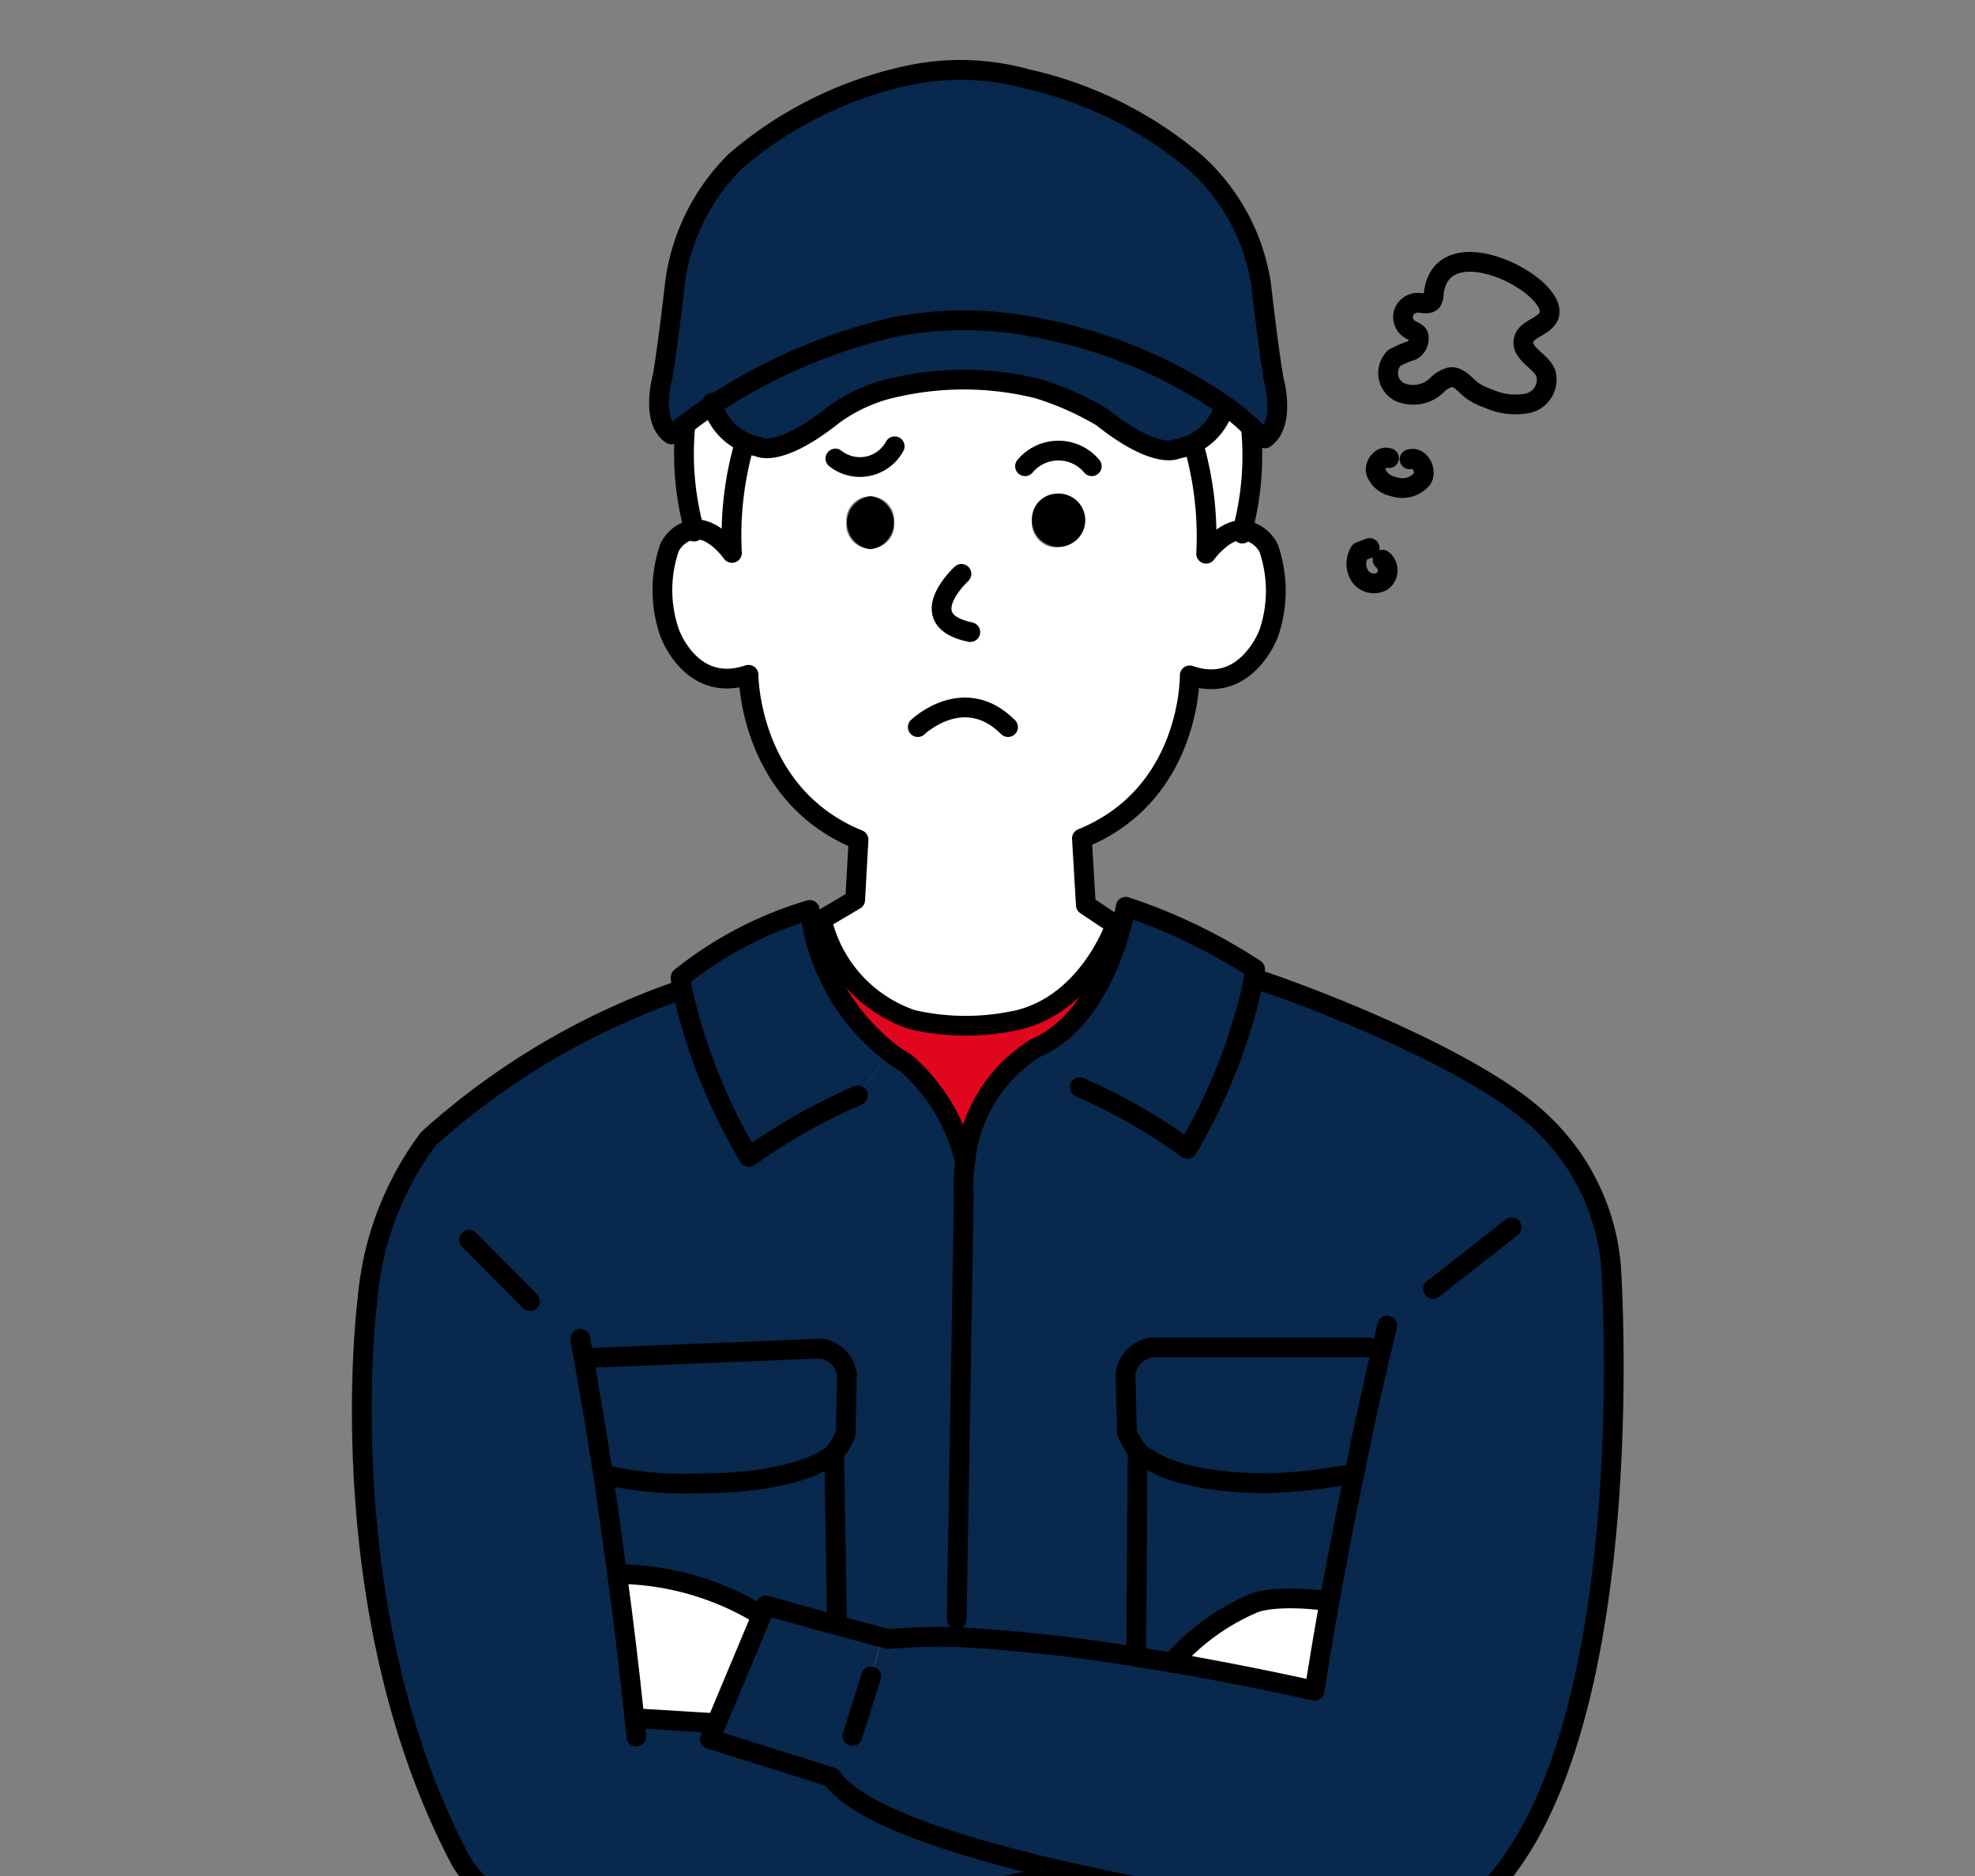 <svg id="Man02" xmlns="http://www.w3.org/2000/svg" xmlns:xlink="http://www.w3.org/1999/xlink" width="200" height="190" viewBox="0 0 200 190">
  <rect x="0" y="0" width="200" height="190" fill="#808080" stroke="none"/>
  <defs>
    <clipPath id="clip-path">
      <rect id="Mask" width="200" height="190" fill="none"/>
    </clipPath>
  </defs>
  <rect id="Rectangle_24" data-name="Rectangle 24" width="200" height="190" fill="none"/>
  <g id="Group_1" data-name="Group 1" clip-path="url(#clip-path)">
    <g id="Man02-2" data-name="Man02" transform="translate(36.56 7.076)">
      <path id="Path_1656" data-name="Path 1656" d="M54.71,119.89v-1.84l.66-42.82a17.34,17.34,0,0,1,.14-3.42,15.28,15.28,0,0,1,7.1-11.58c5.4-2.4,7.82-8.98,8.7-12.32a19.561,19.561,0,0,0,.46-2,55.48,55.48,0,0,1,13.16,6.32,6.514,6.514,0,0,1-.18,1.24h.78c5.6,1.88,22.16,8.26,28.46,14.46a22.6,22.6,0,0,1,6.92,14.44s3.1,44.54-11.34,62a9.76,9.76,0,0,1-3.68,3,18,18,0,0,1-8.5,1.64s-16.5-2-31.56-5.4c-10.98-2.48-21.12-5.74-23.72-9.52l2-4.16,2-6,1.14-4,.64.16a62.276,62.276,0,0,1,6.82-.2Zm18.22,2,3.62.58c8.16,1.42,14.46,2.86,14.46,2.86.48-3.12,1-6.16,1.52-9.06.86-4.76,1.72-9.16,2.52-12.96,1.12-5.56,2.12-10,2.72-12.44l-1.2-.26h-22a3.18,3.18,0,0,0-2.68,2.56l.14,6a6.88,6.88,0,0,0,1.08,1.88l-.14,20.72Z" transform="translate(5.55 38.834)" fill="#08284d"/>
      <path id="Path_1657" data-name="Path 1657" d="M40.86,87.52c.38,2.28,1.12,6.5,2,12,.44,2.98.92,6.34,1.4,10,.62,4.54,1.22,9.48,1.74,14.54h.1l7.82.48.36.16-.62,1.46,12.28,3.72c2.6,3.8,12.74,7.06,23.66,9.54h0c-3.7.86-7.26,1.64-10.6,2.26-22.96,4.38-37.42,3.42-37.42,3.42a16,16,0,0,1-5.22-.72,14.42,14.42,0,0,1-8-6c-13.6-25.62-9.5-57.04-9.5-57.04a31.62,31.62,0,0,1,6.16-16.2A74.14,74.14,0,0,1,50.28,50.28l.54-.16a57.38,57.38,0,0,0,6.74,16.94A59.441,59.441,0,0,1,68.6,60.82l3.26-4.32a14.683,14.683,0,0,0,1.54,1.02,19.14,19.14,0,0,1,6,10h0a17.341,17.341,0,0,0-.14,3.42l-.66,42.94v1.84a62.273,62.273,0,0,0-6.88.16l-.66-.16-4.64-1.24h0l-.28-16.94H65.9a6.7,6.7,0,0,0,1.4-2.24l.12-6a3.12,3.12,0,0,0-2.58-2.6l-23.12.7Z" transform="translate(-18.28 43.044)" fill="#08284d"/>
      <path id="Path_1658" data-name="Path 1658" d="M42.05,46.58a14,14,0,0,0,9.18,10.14,24.24,24.24,0,0,0,10.78,0c7.12-1.78,9.78-9.62,9.78-9.62l.62.14c-.88,3.34-3.3,10-8.7,12.32a15.28,15.28,0,0,0-7.1,11.58h0a19.14,19.14,0,0,0-6-10,14.681,14.681,0,0,1-1.54-1.02,21.46,21.46,0,0,1-8-13.3Z" transform="translate(4.51 39.504)" fill="#e0061d"/>
      <path id="Path_1659" data-name="Path 1659" d="M99.29,98.51l-.58,13.54v.18h-50V97.03c3.34-.62,6.9-1.4,10.6-2.26h0c15.06,3.42,31.56,5.4,31.56,5.4A18,18,0,0,0,99.29,98.51Z" transform="translate(12.15 87.694)" fill="#08284d"/>
      <path id="Path_1660" data-name="Path 1660" d="M58.21,78.71a6.88,6.88,0,0,1-1.08-1.88l-.14-6a3.18,3.18,0,0,1,2.64-2.6h22l1.2.26c-.6,2.54-1.6,6.88-2.72,12.44h0a53.241,53.241,0,0,1-8.74,1c-9.24,0-12.2-2.54-12.2-2.54a2.12,2.12,0,0,1-.96-.68Z" transform="translate(20.43 61.154)" fill="#08284d"/>
      <path id="Path_1661" data-name="Path 1661" d="M79.6,75.72h0c-.8,3.8-1.66,8.2-2.52,12.96h0c-6-.74-7.72.26-7.72.26a22.68,22.68,0,0,0-8.2,6l-3.62-.58v-.14l.14-20.72a2.12,2.12,0,0,0,1,.74s2.96,2.54,12.2,2.54A53.24,53.24,0,0,0,79.6,75.72Z" transform="translate(20.98 66.424)" fill="#08284d"/>
      <path id="Path_1662" data-name="Path 1662" d="M75.28,81.222h0c-.52,2.9-1.04,6-1.52,9.06,0,0-6.3-1.44-14.46-2.86a22.68,22.68,0,0,1,8.2-6S69.38,80.482,75.28,81.222Z" transform="translate(22.74 73.862)" fill="#fff"/>
      <path id="Path_1663" data-name="Path 1663" d="M38.833,37.462a27.6,27.6,0,0,0-2.8,2l-1.4,1c-2.16-1.42-.9-5.9-.9-5.9.56-3.22,1.28-9.66,1.28-9.66a21.26,21.26,0,0,1,6.14-12.16,39.62,39.62,0,0,1,17.18-8.58,25.06,25.06,0,0,1,12.3.3,39.82,39.82,0,0,1,17.18,8.58,20.82,20.82,0,0,1,6.52,12.16s.72,6.44,1.28,9.66c0,0,1.26,4.46-.9,6l-1.42-1.14c-.7-.52-1.62-1.24-2.78-2a48.88,48.88,0,0,0-18.42-7.76,37.16,37.16,0,0,0-14.92-.2,56.26,56.26,0,0,0-18.34,7.7Z" transform="translate(-3.193 -3.538)" fill="#08284d"/>
      <path id="Path_1664" data-name="Path 1664" d="M36.811,34.377c2-.18,3.84,2.38,3.84,2.38a33.54,33.54,0,0,1,1.28-11.08v-.1a5.18,5.18,0,0,0,1.36.44s2,1.26,7.6-3.2a16.46,16.46,0,0,1,6.5-2.86,31.1,31.1,0,0,1,14.2.18,29.8,29.8,0,0,1,6.5,2.88c5.6,4.46,7.62,3.22,7.62,3.22a6.2,6.2,0,0,0,1.34-.44h0a33.44,33.44,0,0,1,1.48,11.16s1.76-2.58,3.84-2.38a3.36,3.36,0,0,1,2.5,1.84,13.3,13.3,0,0,1,0,8.6s-2.2,6.26-8,4.26c0,0-.44,12.18-11.54,16.7l.46,6.28,3.56,2.2s-2.66,7.84-9.78,9.62a24.24,24.24,0,0,1-10.78,0,14,14,0,0,1-9.18-10.14l3.38-2,.34-6.1c-11.08-4.54-11.14-16.7-11.14-16.7-5.74,2-8-4.28-8-4.28a13.18,13.18,0,0,1,0-8.6A3.36,3.36,0,0,1,36.811,34.377Zm39.12-.84a2.46,2.46,0,1,0-2.46,2.68,2.58,2.58,0,0,0,2.46-2.68Zm-18.84.16a2.44,2.44,0,1,0-4.86,0,2.44,2.44,0,1,0,4.86,0Z" transform="translate(-3.091 12.147)" fill="#fff"/>
      <path id="Path_1665" data-name="Path 1665" d="M66.34,22.55h0a29.2,29.2,0,0,1-.86,10.66c-2-.2-3.84,2.38-3.84,2.38a33.44,33.44,0,0,0-1.28-11.08h0a6.18,6.18,0,0,0,3.32-4C64.72,21.31,65.64,22.03,66.34,22.55Z" transform="translate(23.8 13.434)" fill="#fff"/>
      <path id="Path_1666" data-name="Path 1666" d="M87.9,24.86a6,6,0,0,1-4.66,4.4s-2,1.24-7.62-3.22a29.8,29.8,0,0,0-6.5-2.88,31.1,31.1,0,0,0-14.2-.18,16.46,16.46,0,0,0-6.58,2.82c-5.62,4.46-7.6,3.2-7.6,3.2a5.18,5.18,0,0,1-1.36-.44,6,6,0,0,1-3.28-3.8,56.26,56.26,0,0,1,18.38-7.9,37.16,37.16,0,0,1,14.92.2,48.88,48.88,0,0,1,18.5,7.8Z" transform="translate(-0.46 9.124)" fill="#08284d"/>
      <path id="Path_1667" data-name="Path 1667" d="M54.691,25.006a2.7,2.7,0,1,1-2.44,2.68,2.58,2.58,0,0,1,2.44-2.68Z" transform="translate(15.689 17.918)"/>
      <path id="Path_1668" data-name="Path 1668" d="M70.03,95.9v15.2H28.17l-.92-12.14.14-.36a16,16,0,0,0,5.22.72S47.07,100.28,70.03,95.9Z" transform="translate(-9.31 88.824)" fill="#08284d"/>
      <path id="Path_1669" data-name="Path 1669" d="M55.68,60.54l-3.26,4.32A59.44,59.44,0,0,0,41.38,71.1a57.38,57.38,0,0,1-6.74-16.94,9.7,9.7,0,0,1-.18-1.24,38.14,38.14,0,0,1,13.08-6.84,5.474,5.474,0,0,0,.18,1.16,21.46,21.46,0,0,0,7.96,13.3Z" transform="translate(-2.1 39.004)" fill="#08284d"/>
      <path id="Path_1670" data-name="Path 1670" d="M53.41,84.44l-1.14,4.04-1.9,6.06-2.1,4.14L35.95,94.82l.62-1.46,4.64-11.08.42-.98,7.16,1.9Z" transform="translate(-0.61 74.224)" fill="#08284d"/>
      <path id="Path_1671" data-name="Path 1671" d="M45.256,25.13a2.7,2.7,0,0,1,0,5.36,2.7,2.7,0,0,1,0-5.36Z" transform="translate(6.324 18.054)"/>
      <path id="Path_1672" data-name="Path 1672" d="M56.21,70.98l-.12,6a6.7,6.7,0,0,1-1.4,2.24,2,2,0,0,1-.64.38s-3.42,2.42-12.48,2.42a37.061,37.061,0,0,1-9.5-.76h-.52c-.84-5.4-1.58-9.62-2-12l.94-.12,23.1-.92a3.12,3.12,0,0,1,2.62,2.76Z" transform="translate(-7.01 61.144)" fill="#08284d"/>
      <path id="Path_1673" data-name="Path 1673" d="M53.91,73.88l.28,16.94h0l-7.14-2-.42.98-.36-.16a28.34,28.34,0,0,0-13.9-4h-.4c-.48-3.6-.96-6.96-1.4-10h.52a37.061,37.061,0,0,0,9.5.76c9.06,0,12.48-2.42,12.48-2.42a2,2,0,0,0,.64-.38Z" transform="translate(-5.99 66.524)" fill="#08284d"/>
      <path id="Path_1674" data-name="Path 1674" d="M45.91,83.85,41.27,94.93l-.36-.16-7.82-.5h-.1c-.52-5.06-1.12-10-1.74-14.54h.4a28.34,28.34,0,0,1,14,4Z" transform="translate(-5.31 72.654)" fill="#fff"/>
      <path id="Path_1675" data-name="Path 1675" d="M40.848,24.32v.1a33.54,33.54,0,0,0-1.36,11.1s-1.76-2.56-3.84-2.38a29.2,29.2,0,0,1-.86-10.66h0c.7-.52,1.66-1.18,2.8-2A6,6,0,0,0,40.848,24.32Z" transform="translate(-1.928 13.404)" fill="#fff"/>
      <path id="Path_1676" data-name="Path 1676" d="M50.24,50.2A74.14,74.14,0,0,0,25.06,65.14a31.62,31.62,0,0,0-6.16,16.2s-4.1,31.42,9.5,57.04a14.42,14.42,0,0,0,8,6,16,16,0,0,0,5.22.72s14.46.96,37.42-3.42c3.34-.62,6.9-1.4,10.6-2.26" transform="translate(-18.24 43.124)" fill="none" stroke="#000" stroke-linecap="round" stroke-linejoin="round" stroke-width="2"/>
      <path id="Path_1677" data-name="Path 1677" d="M35.06,108.08l-.2-1.86c-.52-5.06-1.12-10-1.74-14.54-.48-3.6-.96-6.96-1.4-10-.84-5.4-1.58-9.62-2-12l-.34-1.88" transform="translate(-7.18 60.724)" fill="none" stroke="#000" stroke-linecap="round" stroke-linejoin="round" stroke-width="2"/>
      <path id="Path_1678" data-name="Path 1678" d="M104.54,84.59s-.22.88-.6,2.52c-.6,2.54-1.6,6.88-2.72,12.44-.8,3.8-1.66,8.2-2.52,12.96-.52,2.9-1.04,6-1.52,9.06,0,0-6.3-1.44-14.46-2.86l-3.62-.58a164,164,0,0,0-18.22-2,62.28,62.28,0,0,0-6.82.2l-.66-.16-4.64-1.24-7.14-2-.42.98-4.64,11.08-.62,1.46,12.34,3.88c2.6,3.8,12.74,7.06,23.66,9.54,15.06,3.42,31.56,5.4,31.56,5.4a18,18,0,0,0,8.56-1.66,9.76,9.76,0,0,0,3.8-3.04c14.44-17.4,11.34-62,11.34-62a22.6,22.6,0,0,0-6.92-14.44c-6.3-6.2-22.86-12.58-28.46-14.46" transform="translate(-0.62 42.594)" fill="none" stroke="#000" stroke-linecap="round" stroke-linejoin="round" stroke-width="2"/>
      <path id="Path_1679" data-name="Path 1679" d="M45.35,83.71a28.34,28.34,0,0,0-13.9-4" transform="translate(-5.11 72.634)" fill="none" stroke="#000" stroke-linecap="round" stroke-linejoin="round" stroke-width="2"/>
      <line id="Line_4" data-name="Line 4" x1="7.82" y1="0.48" transform="translate(27.78 166.944)" fill="none" stroke="#000" stroke-linecap="round" stroke-linejoin="round" stroke-width="2"/>
      <line id="Line_5" data-name="Line 5" y1="6.04" x2="1.9" transform="translate(49.76 162.704)" fill="none" stroke="#000" stroke-linecap="round" stroke-linejoin="round" stroke-width="2"/>
      <path id="Path_1680" data-name="Path 1680" d="M31.62,81.17a37.061,37.061,0,0,0,9.5.76c9.06,0,12.48-2.42,12.48-2.42a2,2,0,0,0,.64-.38,6.7,6.7,0,0,0,1.4-2.24l.12-6a3.12,3.12,0,0,0-2.58-2.6L30,69.23" transform="translate(-6.56 61.214)" fill="none" stroke="#000" stroke-linecap="round" stroke-linejoin="round" stroke-width="2"/>
      <path id="Path_1681" data-name="Path 1681" d="M42.3,23.84a4,4,0,0,0,6-1.24" transform="translate(5.74 15.524)" fill="none" stroke="#000" stroke-linecap="round" stroke-linejoin="round" stroke-width="2"/>
      <path id="Path_1682" data-name="Path 1682" d="M49.687,29.06s-5.08,4.66.9,5.9" transform="translate(11.114 21.984)" fill="none" stroke="#000" stroke-linecap="round" stroke-linejoin="round" stroke-width="2"/>
      <path id="Path_1683" data-name="Path 1683" d="M46.47,37.816s4.66-4.48,9.14,0" transform="translate(9.91 28.748)" fill="none" stroke="#000" stroke-linecap="round" stroke-linejoin="round" stroke-width="2"/>
      <path id="Path_1684" data-name="Path 1684" d="M51.9,24.4a4.4,4.4,0,0,1,6.76,0" transform="translate(15.34 15.743)" fill="none" stroke="#000" stroke-linecap="round" stroke-linejoin="round" stroke-width="2"/>
      <path id="Path_1685" data-name="Path 1685" d="M60.9,64.2a56.821,56.821,0,0,1,10.9,6.24,57.16,57.16,0,0,0,6.68-16.96c.14-.82.18-1.24.18-1.24a55.48,55.48,0,0,0-13.1-6.32,19.562,19.562,0,0,1-.46,2c-.88,3.34-3.3,10-8.7,12.32a15.28,15.28,0,0,0-7.1,11.58,17.34,17.34,0,0,0-.14,3.42l-.72,42.84" transform="translate(11.88 38.844)" fill="none" stroke="#000" stroke-linecap="round" stroke-linejoin="round" stroke-width="2"/>
      <path id="Path_1686" data-name="Path 1686" d="M80.15,80.99a53.241,53.241,0,0,1-8.74,1c-9.24,0-12.2-2.54-12.2-2.54a2.12,2.12,0,0,1-1-.74,6.88,6.88,0,0,1-1.08-1.88l-.14-6a3.18,3.18,0,0,1,2.64-2.6h22" transform="translate(20.43 61.154)" fill="none" stroke="#000" stroke-linecap="round" stroke-linejoin="round" stroke-width="2"/>
      <path id="Path_1687" data-name="Path 1687" d="M57.53,94.2l.14-20.72v-.02" transform="translate(20.97 66.384)" fill="none" stroke="#000" stroke-linecap="round" stroke-linejoin="round" stroke-width="2"/>
      <path id="Path_1688" data-name="Path 1688" d="M52.42,64.86A59.44,59.44,0,0,0,41.38,71.1a57.38,57.38,0,0,1-6.74-16.94,9.7,9.7,0,0,1-.18-1.24,38.14,38.14,0,0,1,13.08-6.84,5.474,5.474,0,0,0,.18,1.16,21.46,21.46,0,0,0,8,13.3,14.68,14.68,0,0,0,1.54,1.02,19.14,19.14,0,0,1,6,10" transform="translate(-2.1 39.004)" fill="none" stroke="#000" stroke-linecap="round" stroke-linejoin="round" stroke-width="2"/>
      <path id="Path_1689" data-name="Path 1689" d="M90.633,37.522a48.88,48.88,0,0,0-18.42-7.76,37.16,37.16,0,0,0-14.92-.2,56.26,56.26,0,0,0-18.46,7.9,27.6,27.6,0,0,0-2.8,2l-1.4,1c-2.16-1.42-.9-5.9-.9-5.9.56-3.22,1.28-9.66,1.28-9.66a21.26,21.26,0,0,1,6.14-12.16,39.62,39.62,0,0,1,17.18-8.58,25.06,25.06,0,0,1,12.3.3,39.82,39.82,0,0,1,17.18,8.58,20.82,20.82,0,0,1,6.52,12.16s.72,6.44,1.28,9.66c0,0,1.26,4.46-.9,6l-1.42-1.14A16.718,16.718,0,0,0,90.633,37.522Z" transform="translate(-3.193 -3.538)" fill="none" stroke="#000" stroke-linecap="round" stroke-linejoin="round" stroke-width="2"/>
      <path id="Path_1690" data-name="Path 1690" d="M34.788,21.47a29.2,29.2,0,0,0,.86,10.66,1,1,0,0,0,0,.24" transform="translate(-1.928 14.394)" fill="none" stroke="#000" stroke-linecap="round" stroke-linejoin="round" stroke-width="2"/>
      <path id="Path_1691" data-name="Path 1691" d="M41.861,22.45a33.54,33.54,0,0,0-1.28,11.1s-1.76-2.56-3.84-2.38a3.36,3.36,0,0,0-2.48,1.84,13.18,13.18,0,0,0,0,8.6s2.16,6.26,8,4.28c0,0,0,12.16,11.14,16.7l-.34,6.1-3.38,2a14,14,0,0,0,9.18,10.14,24.24,24.24,0,0,0,10.78,0c7.12-1.78,9.78-9.62,9.78-9.62l-3-2-.4-6.74c11.1-4.52,10.92-16.52,10.92-16.52,5.72,2,8-4.26,8-4.26a13.3,13.3,0,0,0,0-8.6,3.36,3.36,0,0,0-2.5-1.84c-2-.2-3.84,2.38-3.84,2.38a33.44,33.44,0,0,0-1.28-11.08" transform="translate(-3.021 15.374)" fill="none" stroke="#000" stroke-linecap="round" stroke-linejoin="round" stroke-width="2"/>
      <path id="Path_1692" data-name="Path 1692" d="M36.07,21.557v.22a6,6,0,0,0,3.28,3.8,5.18,5.18,0,0,0,1.36.44s2,1.26,7.6-3.2a16.46,16.46,0,0,1,6.5-2.86,31.1,31.1,0,0,1,14.2.18,29.8,29.8,0,0,1,6.5,2.88c5.6,4.46,7.62,3.22,7.62,3.22a6,6,0,0,0,4.8-4.4" transform="translate(-0.49 12.147)" fill="none" stroke="#000" stroke-linecap="round" stroke-linejoin="round" stroke-width="2"/>
      <path id="Path_1693" data-name="Path 1693" d="M63.76,21.57a29.2,29.2,0,0,1-.86,10.66,1.48,1.48,0,0,1,0,.24" transform="translate(26.34 14.494)" fill="none" stroke="#000" stroke-linecap="round" stroke-linejoin="round" stroke-width="2"/>
      <line id="Line_6" data-name="Line 6" x2="6.16" y2="6.22" transform="translate(10.94 118.484)" fill="none" stroke="#000" stroke-linecap="round" stroke-linejoin="round" stroke-width="2"/>
      <line id="Line_7" data-name="Line 7" x1="7.96" y2="6.24" transform="translate(108.56 117.224)" fill="none" stroke="#000" stroke-linecap="round" stroke-linejoin="round" stroke-width="2"/>
      <line id="Line_8" data-name="Line 8" x2="0.28" y2="16.94" transform="translate(47.92 140.404)" fill="none" stroke="#000" stroke-linecap="round" stroke-linejoin="round" stroke-width="2"/>
      <path id="Path_1694" data-name="Path 1694" d="M59.33,87.476h0a22.68,22.68,0,0,1,8.2-6s1.82-1,7.72-.26" transform="translate(22.77 73.868)" fill="none" stroke="#000" stroke-linecap="round" stroke-linejoin="round" stroke-width="2"/>
      <line id="Line_9" data-name="Line 9" x2="0.92" y2="12.14" transform="translate(17.94 187.784)" fill="none" stroke="#000" stroke-linecap="round" stroke-linejoin="round" stroke-width="2"/>
      <path id="Path_1695" data-name="Path 1695" d="M74.26,96.59v.1l-.58,13.54" transform="translate(37.12 89.514)" fill="none" stroke="#000" stroke-linecap="round" stroke-linejoin="round" stroke-width="2"/>
      <path id="Path_1696" data-name="Path 1696" d="M48.64,95.85v15.3" transform="translate(12.08 88.774)" fill="none" stroke="#000" stroke-linecap="round" stroke-linejoin="round" stroke-width="2"/>
      <path id="Man02-3" data-name="Man02" d="M70.023,27.75l-1,.38a2.32,2.32,0,0,0,0,2.44,1.72,1.72,0,0,0,2.28.54,1.38,1.38,0,0,0,.02-2.18" transform="translate(32.117 20.674)" fill="none" stroke="#000" stroke-linecap="round" stroke-linejoin="round" stroke-width="2"/>
      <path id="Man02-4" data-name="Man02" d="M71.006,23.232c-.74-.32-1.52.64-1.32,1.42a2.36,2.36,0,0,0,1.78,1.46,2.64,2.64,0,0,0,2.88-.76c.56-.88-.28-2.38-1.26-2" transform="translate(33.094 16.092)" fill="none" stroke="#000" stroke-linecap="round" stroke-linejoin="round" stroke-width="2"/>
      <path id="Man02-5" data-name="Man02" d="M74.9,16.5a1.32,1.32,0,0,1-.18.74c-.34.4-.96.16-1.46.16a1.52,1.52,0,0,0-1.4,1.02,1.46,1.46,0,0,0,.58,1.64c.3.2.7.3.9.6a1.36,1.36,0,0,1-.66,1.58A9.34,9.34,0,0,0,70.9,23a2.18,2.18,0,0,0,.5,3.42,3.46,3.46,0,0,0,3.78-.62,3.04,3.04,0,0,1,1.4-.86c.88-.1,1.5.8,2.2,1.34a6.12,6.12,0,0,0,1.66.82,6.56,6.56,0,0,0,4,.48,2.46,2.46,0,0,0,1.82-3.04c-.54-1.3-2.58-2-2.24-3.4.28-1.08,1.86-1.26,2.46-2.22C88.218,15.96,75.718,9.28,74.9,16.5Z" transform="translate(33.722 6.184)" fill="none" stroke="#000" stroke-linecap="round" stroke-linejoin="round" stroke-width="2"/>
    </g>
  </g>
</svg>
